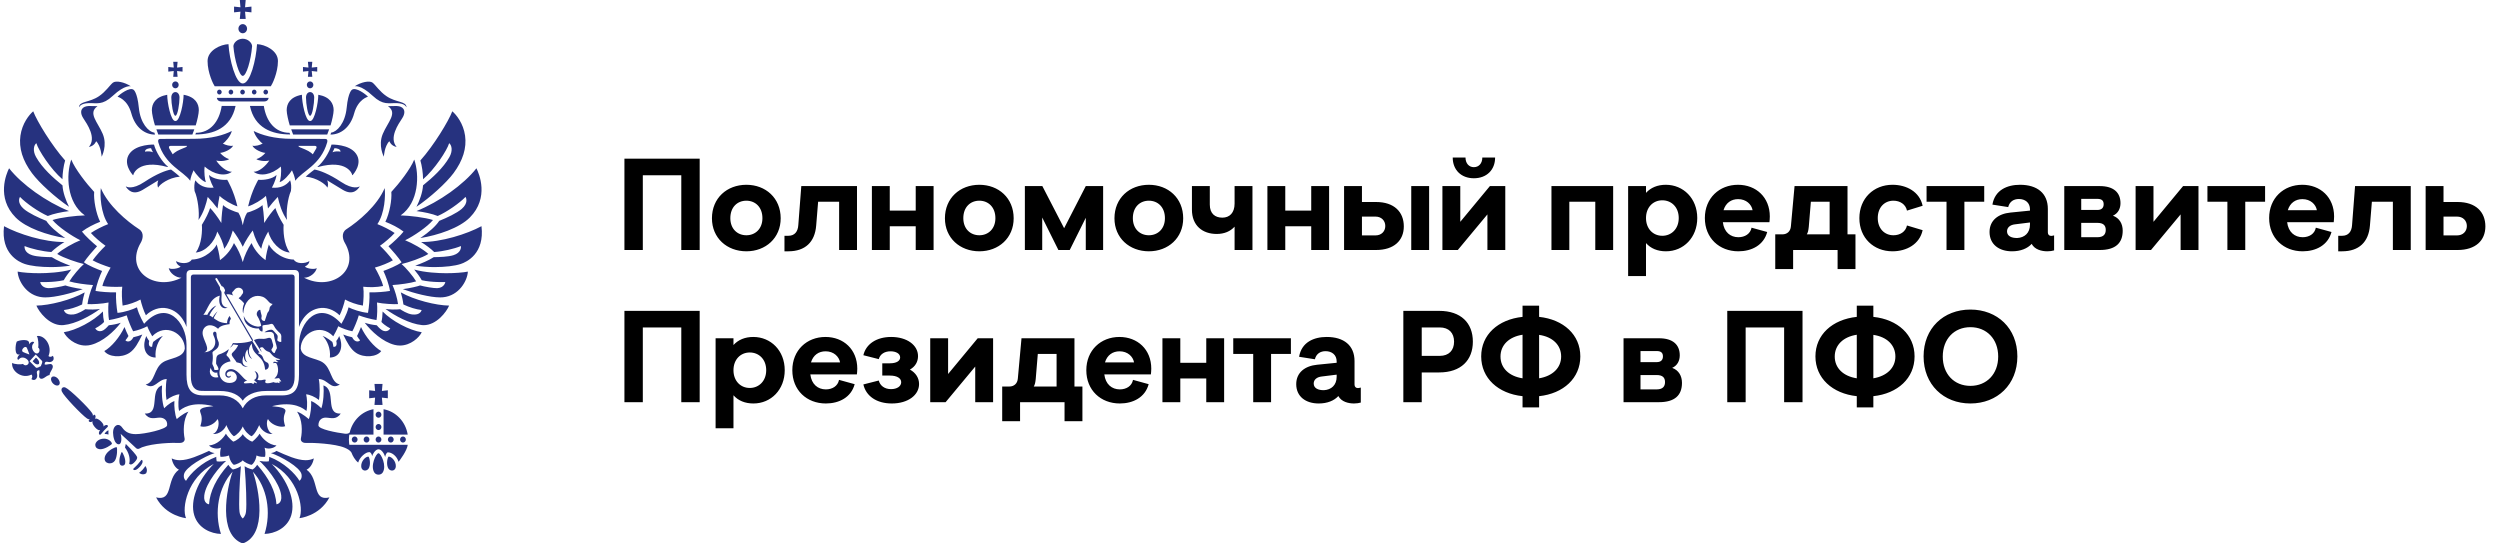 <?xml version="1.0" encoding="UTF-8"?> <svg xmlns="http://www.w3.org/2000/svg" width="230" height="50" viewBox="0 0 230 50" fill="none"> <g clip-path="url(#clip0_169_421)"> <path fill-rule="evenodd" clip-rule="evenodd" d="M35.758 42.008C35.682 42.008 35.513 42.598 35.687 43.017C35.779 43.239 35.997 43.334 36.179 43.271C36.359 43.21 36.411 43.035 36.416 42.898C36.433 42.44 36.041 42.008 35.758 42.008ZM34.452 35.319L34.509 35.967L33.964 35.905V36.642L34.509 36.58L34.452 37.256H35.193L35.135 36.58L35.681 36.642V35.905L35.135 35.967L35.193 35.319H34.452ZM34.823 37.872C34.676 37.872 34.556 37.997 34.556 38.152C34.556 38.307 34.676 38.432 34.823 38.432C34.971 38.432 35.09 38.307 35.09 38.152C35.09 37.997 34.971 37.872 34.823 37.872ZM34.823 39.006C34.676 39.006 34.556 39.132 34.556 39.286C34.556 39.441 34.676 39.566 34.823 39.566C34.971 39.566 35.09 39.441 35.09 39.286C35.09 39.132 34.971 39.006 34.823 39.006ZM34.823 40.157C34.676 40.157 34.556 40.282 34.556 40.437C34.556 40.592 34.676 40.717 34.823 40.717C34.971 40.717 35.09 40.592 35.09 40.437C35.09 40.282 34.971 40.157 34.823 40.157ZM35.686 40.437C35.686 40.592 35.805 40.717 35.953 40.717C36.1 40.717 36.22 40.592 36.22 40.437C36.22 40.282 36.1 40.157 35.953 40.157C35.805 40.157 35.686 40.282 35.686 40.437ZM36.805 40.437C36.805 40.592 36.925 40.717 37.072 40.717C37.219 40.717 37.339 40.592 37.339 40.437C37.339 40.282 37.219 40.157 37.072 40.157C36.925 40.157 36.805 40.282 36.805 40.437ZM34.823 41.697C34.595 41.697 34.031 42.887 34.451 43.489C34.532 43.604 34.672 43.669 34.823 43.669C34.974 43.669 35.115 43.604 35.196 43.489C35.616 42.887 35.052 41.697 34.823 41.697ZM33.889 42.008C33.606 42.008 33.214 42.44 33.231 42.898C33.236 43.035 33.288 43.21 33.467 43.271C33.65 43.334 33.867 43.239 33.96 43.017C34.134 42.598 33.965 42.008 33.889 42.008ZM33.455 40.437C33.455 40.592 33.574 40.717 33.721 40.717C33.869 40.717 33.989 40.592 33.989 40.437C33.989 40.282 33.869 40.157 33.721 40.157C33.574 40.157 33.455 40.282 33.455 40.437ZM32.363 40.437C32.363 40.592 32.482 40.717 32.63 40.717C32.777 40.717 32.897 40.592 32.897 40.437C32.897 40.282 32.777 40.157 32.63 40.157C32.482 40.157 32.363 40.282 32.363 40.437ZM32.099 40.437C32.099 40.198 32.14 39.983 32.14 39.983H34.359V39.785L34.359 38.121L34.359 37.647C33.288 37.84 32.431 38.689 32.175 39.785C32.113 39.876 31.912 39.923 31.77 39.906C30.951 39.803 29.294 39.496 29.294 39.134C29.294 38.625 29.63 38.421 29.953 38.421C30.413 38.421 30.921 38.677 31.344 38.047C29.838 38.118 30.993 35.882 29.757 35.458C29.818 36.029 29.758 37.033 29.563 37.564C29.563 37.564 29.12 37.078 28.622 36.895C28.66 37.31 28.584 38.169 28.404 38.56C28.404 38.56 27.877 38.059 27.331 37.872C27.835 38.622 27.818 39.693 27.682 40.344C27.643 40.532 27.779 40.767 28.164 40.749C28.765 40.722 30.817 40.815 31.707 41.189C31.984 41.305 32.221 41.439 32.337 41.641C32.431 41.914 32.665 42.337 32.952 42.554C33.081 42.082 33.63 41.577 33.989 41.595C34.096 41.6 34.214 41.784 34.238 41.964C34.27 41.797 34.534 41.334 34.823 41.334C35.09 41.334 35.347 41.721 35.436 42.04C35.463 41.835 35.581 41.616 35.688 41.616C36.047 41.616 36.5 41.944 36.67 42.485C36.808 42.308 37.442 41.471 37.513 40.923H32.14C32.14 40.923 32.099 40.685 32.099 40.437ZM35.288 37.648V39.983H37.509C37.316 38.792 36.422 37.853 35.288 37.648ZM9.079 39.57C9.126 39.586 9.173 39.575 9.219 39.55C9.07 39.764 9.076 39.905 9.14 39.971C9.242 40.074 9.317 39.884 9.573 39.605C9.829 39.326 10.006 39.241 9.905 39.138C9.84 39.072 9.705 39.07 9.504 39.238C9.526 39.189 9.535 39.14 9.519 39.092C9.434 38.84 9.04 38.505 8.822 38.504C8.789 38.504 8.758 38.513 8.731 38.524C8.827 38.367 8.802 38.248 8.738 38.182C8.668 38.111 8.627 38.161 8.548 38.265C8.559 38.192 8.541 38.107 8.474 38.003C8.148 37.496 6.423 35.827 6.031 35.66C5.798 35.559 5.721 35.698 5.721 35.698C5.721 35.698 5.591 35.784 5.694 36.027C5.865 36.435 7.523 38.178 8.013 38.506C8.114 38.573 8.194 38.589 8.263 38.576C8.167 38.661 8.122 38.706 8.192 38.777C8.256 38.842 8.37 38.864 8.516 38.758C8.506 38.788 8.5 38.82 8.501 38.855C8.508 39.084 8.838 39.489 9.079 39.57ZM4.933 34.632C4.881 34.632 4.809 34.645 4.755 34.703C4.701 34.761 4.682 34.852 4.702 34.958C4.724 35.073 4.787 35.189 4.882 35.286C4.995 35.401 5.137 35.47 5.261 35.47C5.313 35.47 5.385 35.458 5.438 35.4C5.555 35.273 5.497 35.006 5.312 34.817C5.199 34.702 5.057 34.632 4.933 34.632ZM10.298 40.828C10.296 40.652 9.972 40.356 9.586 40.356C9.014 40.356 8.767 40.729 8.767 40.919C8.767 41.277 9.103 41.323 9.206 41.329C9.609 41.355 10.258 40.931 10.298 40.828ZM9.805 41.722C9.653 41.922 9.596 42.118 9.635 42.303C9.683 42.528 9.899 42.629 10.092 42.629C10.295 42.629 10.477 42.53 10.579 42.364C10.797 42.01 10.807 41.225 10.733 41.139C10.55 41.139 10.063 41.382 9.805 41.722ZM4.784 33.546C4.623 33.381 4.292 33.627 4.095 33.513C4.182 33.008 4.529 33.538 4.865 33.173C4.999 33.027 4.927 32.799 4.85 32.731C4.706 32.882 4.482 32.829 4.465 32.745C4.846 31.819 4.101 30.787 3.387 30.916C3.527 31.109 3.569 31.78 3.508 31.962C3.78 32.163 3.585 32.636 3.285 32.498C3.084 32.414 2.728 31.896 3.137 31.531C3.125 31.4 2.9 31.368 2.662 31.685C2.837 31.103 1.764 31.285 1.544 31.425C1.418 31.661 1.28 32.798 1.825 32.595C1.532 32.857 1.57 33.093 1.695 33.101C2.028 32.659 2.529 33.018 2.616 33.227C2.755 33.54 2.313 33.759 2.114 33.479C1.944 33.549 1.307 33.526 1.119 33.384C1.019 34.142 2.021 34.894 2.887 34.464C2.966 34.479 3.023 34.713 2.885 34.87C2.952 34.95 3.17 35.018 3.304 34.872C3.639 34.507 3.126 34.157 3.602 34.049C3.717 34.254 3.494 34.61 3.655 34.776C3.914 35.04 4.239 34.527 4.558 34.506C4.567 34.169 5.043 33.811 4.784 33.546ZM2.103 32.377C2.103 32.377 1.936 32.255 2.137 32.031C2.342 31.812 2.464 31.985 2.464 31.985C2.464 31.985 2.652 32.416 2.708 32.615C2.518 32.563 2.103 32.377 2.103 32.377ZM3.759 33.69C3.655 33.703 3.409 33.929 3.286 33.803L2.721 33.226L3.004 32.918L3.287 32.61L3.851 33.188C3.974 33.313 3.769 33.58 3.759 33.69ZM13.113 42.53C13.132 42.444 13.119 42.374 13.075 42.329C13.061 42.315 13.048 42.307 13.041 42.307C13.009 42.307 12.938 42.397 12.87 42.484C12.813 42.556 12.743 42.646 12.652 42.744C12.562 42.843 12.479 42.92 12.412 42.982C12.333 43.056 12.251 43.133 12.25 43.167C12.25 43.175 12.258 43.188 12.273 43.203C12.302 43.233 12.341 43.248 12.388 43.248C12.461 43.248 12.618 43.209 12.855 42.952C13.034 42.756 13.094 42.614 13.113 42.53ZM13.116 43.218C12.993 43.353 12.868 43.448 12.799 43.497C12.848 43.548 12.987 43.639 13.162 43.639C13.261 43.639 13.354 43.608 13.439 43.549C13.613 43.254 13.445 42.952 13.37 42.875C13.325 42.95 13.239 43.085 13.116 43.218ZM11.211 41.577C11.121 41.663 10.914 42.262 11.005 42.627C11.043 42.783 11.127 42.85 11.269 42.842C11.416 42.833 11.496 42.754 11.521 42.594C11.577 42.23 11.309 41.651 11.211 41.577ZM11.098 39.912C11.103 39.922 12.16 40.879 12.515 41.225C12.599 41.306 12.714 41.325 12.831 41.264C12.898 41.229 12.981 41.188 13.067 41.148C14.125 40.764 15.865 40.721 16.503 40.749C16.887 40.767 17.023 40.533 16.985 40.344C16.86 39.727 16.832 38.622 17.335 37.872C16.789 38.059 16.263 38.56 16.263 38.56C16.082 38.169 16.007 37.31 16.044 36.895C15.547 37.078 15.104 37.564 15.104 37.564C14.909 37.033 14.848 36.029 14.91 35.458C13.674 35.882 14.829 38.118 13.322 38.047C13.745 38.677 14.254 38.421 14.714 38.421C15.037 38.421 15.438 38.638 15.373 39.134C15.325 39.493 13.304 39.94 12.491 39.94C11.922 39.94 11.542 39.76 11.257 39.355C11.119 39.16 10.979 39.072 10.823 39.096C10.628 39.127 10.401 39.332 10.401 39.805C10.401 40.14 10.533 40.875 10.924 40.875C11.199 40.875 11.212 40.294 11.098 39.912ZM12.405 42.492C12.589 42.29 12.654 42.144 12.608 42.029C12.542 41.864 12.123 41.384 11.573 40.842C11.556 40.961 11.526 41.087 11.5 41.172C11.87 41.675 12.008 42.215 11.883 42.669C11.929 42.7 11.957 42.714 11.973 42.72C12.115 42.779 12.293 42.614 12.405 42.492ZM9.73 39.756C9.727 39.759 9.659 39.829 9.615 39.922C9.73 39.923 9.864 39.943 9.984 39.976C9.976 39.867 9.968 39.718 9.979 39.59C9.877 39.614 9.768 39.714 9.73 39.756ZM28.205 43.211C28.553 43.048 28.804 42.606 28.87 42.174C28.649 42.285 28.401 42.339 28.114 42.339C27.325 42.339 26.334 41.89 25.435 41.482C25.435 41.482 25.242 41.649 24.921 41.684C25.827 41.97 27.608 42.983 27.739 43.633C27.827 44.067 27.55 44.233 27.55 44.233C27.154 43.57 26.133 42.541 24.769 42.027C24.772 42.269 24.727 42.439 24.727 42.439C24.727 42.439 24.45 42.509 23.863 42.404C24.376 42.843 25.726 44.395 25.872 45.572C25.97 46.358 25.434 46.394 25.434 46.394C25.358 45.212 24.753 43.989 23.661 42.761C23.661 42.761 23.482 43.049 23.244 43.194C23.244 43.194 22.84 43.12 22.506 42.894C22.634 44.453 22.711 46.479 22.631 47.092C22.575 47.52 22.333 47.698 22.333 47.698C22.333 47.698 22.091 47.52 22.035 47.092C21.955 46.479 22.031 44.453 22.16 42.894C21.826 43.12 21.422 43.194 21.422 43.194C21.184 43.049 21.005 42.761 21.005 42.761C19.913 43.989 19.308 45.212 19.232 46.394C19.232 46.394 18.696 46.358 18.793 45.572C18.94 44.395 20.29 42.843 20.803 42.404C20.216 42.509 19.939 42.439 19.939 42.439C19.939 42.439 19.894 42.269 19.896 42.027C18.533 42.541 17.512 43.57 17.115 44.233C17.115 44.233 16.839 44.067 16.927 43.633C17.057 42.983 18.839 41.97 19.745 41.684C19.424 41.649 19.23 41.482 19.23 41.482C18.332 41.89 17.341 42.339 16.552 42.339C16.265 42.339 16.016 42.285 15.796 42.174C15.862 42.606 16.113 43.048 16.461 43.211C15.242 44.09 15.995 46.149 14.36 45.762C15.272 47.496 17.115 47.67 17.115 47.67C16.707 46.753 17.216 43.954 19.663 42.683C18.157 44.221 17.471 46.087 17.87 47.403C18.237 48.611 19.429 49.101 20.326 49.122C19.692 47.124 20.083 44.837 21.4 43.397C20.836 44.976 20.042 49.191 22.333 50C24.625 49.191 23.83 44.976 23.266 43.397C24.583 44.837 24.974 47.124 24.339 49.122C25.237 49.101 26.429 48.611 26.796 47.403C27.195 46.087 26.509 44.221 25.003 42.683C27.45 43.954 27.959 46.753 27.55 47.67C27.55 47.67 29.394 47.496 30.306 45.762C28.671 46.149 29.424 44.09 28.205 43.211ZM22.528 8.469C22.528 8.346 22.433 8.245 22.316 8.245C22.198 8.245 22.103 8.346 22.103 8.469C22.103 8.593 22.198 8.694 22.316 8.694C22.433 8.694 22.528 8.593 22.528 8.469ZM23.599 8.469C23.599 8.346 23.504 8.245 23.387 8.245C23.27 8.245 23.175 8.346 23.175 8.469C23.175 8.593 23.27 8.694 23.387 8.694C23.504 8.694 23.599 8.593 23.599 8.469ZM21.935 2.639C21.935 2.87 22.113 3.06 22.332 3.06C22.552 3.06 22.73 2.87 22.73 2.639C22.73 2.407 22.552 2.218 22.332 2.218C22.113 2.218 21.935 2.407 21.935 2.639ZM22.063 1.744H22.604L22.545 1.073L23.133 1.137V0.607L22.545 0.671L22.604 0H22.063L22.121 0.671L21.533 0.607V1.137L22.121 1.073L22.063 1.744ZM21.457 8.469C21.457 8.346 21.361 8.245 21.244 8.245C21.127 8.245 21.032 8.346 21.032 8.469C21.032 8.593 21.127 8.694 21.244 8.694C21.361 8.694 21.457 8.593 21.457 8.469ZM20.181 9.302C20.239 9.323 20.305 9.335 20.384 9.335H24.283C24.361 9.335 24.428 9.323 24.485 9.302C24.611 9.256 24.687 9.159 24.717 9.004H19.949C19.979 9.159 20.055 9.256 20.181 9.302ZM20.396 8.469C20.396 8.346 20.301 8.245 20.183 8.245C20.066 8.245 19.971 8.346 19.971 8.469C19.971 8.593 20.066 8.694 20.183 8.694C20.301 8.694 20.396 8.593 20.396 8.469ZM24.66 8.469C24.66 8.346 24.565 8.245 24.448 8.245C24.331 8.245 24.235 8.346 24.235 8.469C24.235 8.593 24.331 8.694 24.448 8.694C24.565 8.694 24.66 8.593 24.66 8.469ZM24.915 7.936C25.025 7.796 25.571 6.711 25.571 5.616C25.571 4.63 24.365 4.088 23.647 4.063C23.564 5.471 23.03 7.681 22.333 7.681C21.674 7.681 21.102 5.484 21.02 4.063C20.302 4.088 19.096 4.63 19.096 5.616C19.096 6.711 19.642 7.796 19.752 7.936H24.915ZM22.333 6.982C22.661 6.982 23.085 5.58 23.193 4.252C23.193 3.984 22.865 3.573 22.333 3.562C21.801 3.573 21.473 3.984 21.473 4.252C21.568 5.49 22.011 6.982 22.333 6.982ZM11.91 14.141C11.274 15.039 12.154 16.022 12.208 16.09C12.246 16.138 12.279 16.116 12.273 16.063C12.269 16.017 12.731 14.631 15.394 15.361C15.451 15.376 15.486 15.377 15.432 15.321C14.94 14.921 14.357 14.023 14.168 13.302C14.168 13.302 12.547 13.242 11.91 14.141ZM13.338 13.953C13.338 13.702 13.693 13.633 13.898 13.633C13.898 13.633 13.987 13.875 14.077 14.009C13.87 13.914 13.582 13.904 13.338 13.953ZM14.751 12.78C14.574 12.78 14.508 12.896 14.566 13.097C15.177 15.214 16.845 15.716 17.503 16.633C17.503 16.633 17.499 16.347 17.804 15.666C18.012 16.016 18.575 16.673 18.941 16.756C18.854 16.567 18.75 15.822 18.831 15.321C19.695 16.097 20.761 16.25 21.332 15.802C20.846 15.821 20.212 15.265 19.892 14.771C20.338 14.877 20.951 14.768 21.078 14.637C20.796 14.566 20.455 14.31 20.25 14.066C20.566 14.044 21.252 13.778 21.448 13.403C21.173 13.467 20.765 13.352 20.499 13.207C20.702 13.095 21.206 12.54 21.327 12.052C20.611 12.413 19.48 12.772 17.805 12.772C17.805 12.772 14.844 12.78 14.751 12.78ZM16.6 13.746C16.127 13.938 15.889 14.198 15.889 14.198C15.889 14.198 15.662 13.815 15.589 13.692C15.517 13.569 15.494 13.418 15.739 13.418H17.207C17.207 13.521 17.074 13.553 16.6 13.746ZM11.588 17.191C11.741 17.399 12.175 18.037 13.126 17.467C14.077 16.897 14.568 16.587 14.568 16.587C14.568 16.587 14.419 16.881 14.532 17.233C14.538 17.254 14.561 17.253 14.569 17.232C14.664 17.003 15.49 16.343 16.543 16.252C16.157 15.905 15.734 15.597 15.734 15.597C15.284 15.671 14.411 15.987 13.283 16.739C12.155 17.491 11.635 17.177 11.613 17.163C11.591 17.149 11.561 17.154 11.588 17.191ZM25.066 41.209C25.229 41.156 25.365 41.071 25.435 40.976C24.706 40.943 24.104 40.297 23.884 39.899C23.642 40.31 23.21 40.631 23.21 40.631C22.902 40.548 22.481 40.204 22.333 39.941C22.185 40.204 21.765 40.548 21.457 40.631C21.457 40.631 21.025 40.31 20.783 39.899C20.562 40.297 19.961 40.943 19.232 40.976C19.302 41.071 19.438 41.156 19.6 41.209C19.709 41.245 19.829 41.267 19.951 41.267C20.079 41.267 20.208 41.243 20.324 41.188C20.251 41.459 20.227 41.794 20.28 42.024C20.28 42.024 20.668 42.056 21.068 41.901C21.096 42.149 21.207 42.449 21.388 42.653C21.424 42.692 21.461 42.73 21.502 42.761C21.717 42.761 22.236 42.504 22.333 42.345C22.431 42.504 22.95 42.761 23.165 42.761C23.206 42.73 23.243 42.692 23.279 42.653C23.46 42.449 23.57 42.149 23.599 41.901C23.779 41.993 23.988 42.03 24.219 42.03C24.274 42.03 24.33 42.028 24.387 42.024C24.44 41.794 24.416 41.459 24.343 41.188C24.459 41.243 24.587 41.267 24.716 41.267C24.837 41.267 24.957 41.245 25.066 41.209ZM17.792 25.259C17.649 25.259 17.561 25.353 17.561 25.503V34.648C17.561 35.52 17.896 35.962 18.556 35.962L20.208 35.969C21.34 35.969 22.008 36.369 22.333 36.865C22.61 36.402 23.387 35.969 24.459 35.969L26.11 35.962C26.77 35.962 27.105 35.52 27.105 34.648V25.503C27.105 25.353 27.017 25.259 26.874 25.259H17.792ZM19.406 33.815C19.39 34.017 19.619 34.385 19.997 34.27C19.986 34.345 20.007 34.549 20.092 34.702C19.422 34.858 19.133 34.292 19.406 33.815ZM25.482 30.788C25.389 30.687 25.298 30.585 25.209 30.483C25.113 30.374 25.045 30.331 24.948 30.331C24.728 30.331 24.494 30.455 24.368 30.54C24.36 30.543 24.353 30.552 24.35 30.574C24.484 30.562 24.617 30.552 24.75 30.536C24.867 30.522 24.976 30.527 25.076 30.604C25.156 30.664 25.201 30.739 25.205 30.836C25.217 31.148 25.46 31.803 25.475 31.999C25.494 32.077 25.403 32.099 25.277 32.461C25.185 32.567 24.934 32.23 24.97 32.151C25.116 31.955 25.157 31.834 25.12 31.688C25.09 31.571 25.034 31.362 24.993 31.249C24.938 31.098 24.814 31.041 24.66 31.095C24.056 31.301 23.963 31.027 23.364 31.285L24.054 32.38C24.051 32.3 24.014 32.157 23.903 32.054C23.923 31.944 24.14 31.898 24.222 32.001C24.321 32.133 24.516 32.32 24.676 32.35C24.984 32.408 24.96 32.888 25.783 33.048C25.68 33.157 25.453 33.12 25.353 33.071C25.413 33.166 25.482 33.255 25.606 33.288C25.479 33.419 25.113 33.112 25.15 33.421C25.213 33.384 25.301 33.377 25.375 33.397C25.539 33.439 25.808 34.396 25.241 34.814C25.362 34.851 25.492 34.786 25.614 34.786C25.686 34.786 25.753 34.857 25.76 34.937C25.813 34.979 25.848 35.03 25.879 35.095C25.836 35.11 25.754 35.096 25.708 35.065C25.726 35.118 25.722 35.246 25.703 35.248C25.651 35.255 25.612 35.225 25.559 35.193C25.486 35.232 25.247 35.216 25.179 35.154C24.998 35.199 24.819 35.259 24.63 35.259C24.529 35.259 24.394 35.253 24.399 35.125C24.401 35.063 24.431 35.031 24.455 34.962C24.368 34.871 24.224 34.96 24.051 34.977C23.817 35 23.721 34.962 23.67 34.914C23.891 34.704 23.758 34.192 23.417 34.147C23.697 34.423 23.661 34.87 23.347 34.97C23.437 35 23.482 35.042 23.517 35.108C23.627 35.156 23.629 35.238 23.621 35.274C23.56 35.23 23.451 35.187 23.365 35.199C23.358 35.238 23.343 35.311 23.31 35.339C23.272 35.33 23.224 35.295 23.204 35.267C23.104 35.188 22.48 35.339 22.442 35.233C22.418 35.135 22.584 35.053 22.738 35.018C22.343 34.869 21.999 34.104 21.39 33.974C21.107 33.914 20.724 34.044 20.724 34.422C20.724 34.608 20.87 34.75 21.027 34.75C21.171 34.75 21.244 34.648 21.244 34.544C21.22 34.562 21.206 34.573 21.192 34.585C21.103 34.66 20.991 34.655 20.909 34.573C20.837 34.501 20.837 34.376 20.907 34.292C20.964 34.222 21.033 34.182 21.125 34.168C21.363 34.133 21.559 34.211 21.69 34.407C21.753 34.501 21.787 34.602 21.787 34.699C21.787 35.134 21.363 35.233 21.128 35.233C20.538 35.233 20.189 34.798 20.189 34.295C20.189 34.236 20.192 34.177 20.202 34.117C20.294 33.551 20.786 33.315 21.212 33.244C21.158 33.047 21.053 32.888 20.902 32.758C20.827 32.693 20.82 32.641 20.867 32.558C20.931 32.445 20.999 32.334 21.027 32.208C21.034 32.179 21.037 32.149 21.039 32.118C20.827 32.313 20.53 32.492 20.121 32.62C19.991 32.681 19.923 32.802 19.906 32.941C19.888 33.102 19.883 33.266 19.881 33.429C19.88 33.467 19.906 33.508 19.926 33.544C20.003 33.678 20.087 33.809 20.106 33.977C20.106 34.058 19.708 34.066 19.708 34.001C19.704 33.706 19.512 33.592 19.533 33.397C19.586 33.094 19.598 32.791 19.549 32.487C19.537 32.41 19.577 32.36 19.63 32.319C19.715 32.253 19.805 32.194 19.889 32.128C20.088 31.971 20.171 31.768 20.124 31.515C20.118 31.482 20.104 31.451 20.09 31.42C19.991 31.195 19.918 30.967 19.918 30.714C19.918 30.436 19.583 30.452 19.605 30.725C19.612 30.81 19.674 30.93 19.708 31.012C20.052 31.824 19.434 32.409 18.794 32.409C19.467 32.17 18.637 31.286 18.637 30.627C18.637 30.222 18.942 29.923 19.305 29.923C19.724 29.923 19.989 30.2 20.065 30.248C20.267 29.918 20.888 29.859 21.121 29.821C21.103 29.643 21.127 29.485 21.233 29.349C21.24 29.34 21.245 29.323 21.241 29.313C21.208 29.229 21.172 29.146 21.127 29.064C20.936 29.286 20.89 29.579 20.89 29.731C20.183 29.72 19.871 29.402 19.662 29.277C19.663 29.222 19.851 28.874 20.018 28.645C19.835 28.805 19.685 28.987 19.574 29.204C19.473 29.129 19.367 29.061 19.263 29.017C19.422 28.666 19.633 28.393 19.903 28.108C19.524 28.252 19.194 28.692 19.069 28.968C18.961 28.956 18.801 28.951 18.712 28.969C19.125 28.451 19.314 27.429 20.222 27.2C19.994 28.147 20.56 28.532 20.949 28.285C20.898 28.285 20.864 28.293 20.831 28.285C20.072 28.087 20.522 27.007 20.338 26.782C20.268 26.697 20.232 26.619 20.243 26.511C20.247 26.473 20.236 26.429 20.22 26.394L19.816 25.702C19.765 25.615 19.922 25.553 19.956 25.593L20.368 26.285C20.378 26.303 20.392 26.328 20.407 26.331C20.558 26.358 20.604 26.486 20.665 26.6C20.684 26.636 20.7 26.678 20.703 26.72C20.706 26.751 20.697 26.795 20.677 26.817C20.611 26.885 20.624 26.952 20.675 27.04C20.756 27.181 23.196 31.35 23.196 31.35C22.666 31.572 21.707 31.59 21.43 31.563C21.372 31.708 21.282 31.86 21.149 32.007C21.282 31.918 21.385 31.806 21.48 31.683C21.587 31.696 21.747 31.74 21.912 31.752C21.815 31.966 21.669 32.178 21.481 32.355C21.393 32.445 21.284 32.523 21.324 32.666C21.369 32.827 21.661 33.133 21.767 33.332C21.872 33.355 22.05 33.393 22.181 33.447C22.255 33.611 22.507 33.817 22.811 33.71C22.2 33.702 22.245 33.061 22.435 32.721C22.415 33.037 22.563 33.298 22.751 33.328C22.469 33.064 22.497 32.465 22.772 32.136C22.811 32.67 22.968 32.951 23.194 33.014C22.896 32.733 22.717 32.081 23.167 31.606C23.202 32.824 24.289 32.605 24.388 34.015C24.791 34.015 24.814 33.459 24.589 33.356C24.458 33.306 24.34 33.217 24.273 33.097C24.245 33.046 24.216 32.956 24.193 32.903C24.073 32.54 23.736 32.563 23.744 32.476C23.752 32.447 23.805 32.434 23.88 32.434L23.243 31.424L23.21 31.372C23.286 31.356 23.303 31.31 23.225 31.182C23.225 31.182 20.835 27.106 20.824 27.083C21.046 27.043 21.259 27.105 21.467 27.187C21.412 27.135 21.366 27.061 21.357 26.985C21.349 26.924 21.351 26.888 21.399 26.849C21.45 26.807 21.498 26.758 21.534 26.702C21.653 26.517 21.871 26.427 22.069 26.484C22.368 26.572 22.473 26.918 22.254 27.101C22.137 27.365 21.992 27.332 21.962 27.45C22.02 27.478 22.429 27.802 22.457 27.938C22.335 28.198 22.274 28.605 22.38 28.832C22.459 27.751 23.094 27.222 23.712 27.222C23.859 27.222 24.005 27.248 24.151 27.299C24.231 27.327 24.311 27.367 24.378 27.419C24.474 27.494 24.565 27.58 24.646 27.672C24.767 27.808 24.877 27.953 25.082 27.962C25.023 28.05 24.954 28.114 24.884 28.177C24.834 28.223 24.809 28.279 24.802 28.349C24.788 28.499 24.74 28.637 24.632 28.747C24.618 28.762 24.606 28.781 24.6 28.8C24.531 29.004 24.461 29.208 24.397 29.413C24.381 29.463 24.384 29.532 24.319 29.531C24.262 29.53 24.192 29.513 24.15 29.477C24.059 29.402 24.027 29.293 24.059 29.177C24.091 29.062 24.059 28.963 24.024 28.856C23.987 28.749 23.975 28.633 23.95 28.511C23.781 28.451 23.465 28.823 23.706 29.134C23.863 29.364 24.005 29.787 24.029 29.96C24.034 29.977 23.886 30.073 23.682 30.047C22.993 29.956 22.557 29.465 22.425 29.051C22.414 29.753 22.982 30.273 23.823 30.222C23.857 30.386 23.987 30.497 24.139 30.502C24.17 30.396 24.169 30.175 24.144 30.034C24.132 29.972 24.164 29.941 24.22 29.926C24.404 29.878 24.643 29.897 24.848 29.822C25.03 29.755 25.116 29.794 25.229 30.019C25.314 30.189 25.46 30.372 25.599 30.498C25.657 30.551 25.715 30.605 25.769 30.661C25.839 30.733 25.875 30.817 25.881 30.921C25.863 31.085 25.884 31.414 25.884 31.419C25.844 31.527 25.553 31.413 25.507 31.297C25.489 31.253 25.631 30.95 25.482 30.788ZM30.498 13.302C30.31 14.023 29.726 14.921 29.234 15.321C29.181 15.377 29.216 15.376 29.273 15.361C31.935 14.631 32.398 16.017 32.393 16.063C32.387 16.116 32.42 16.138 32.458 16.09C32.513 16.022 33.393 15.039 32.756 14.141C32.12 13.242 30.498 13.302 30.498 13.302ZM30.589 14.009C30.679 13.875 30.769 13.633 30.769 13.633C30.973 13.633 31.329 13.702 31.329 13.953C31.085 13.904 30.797 13.914 30.589 14.009ZM33.078 17.191C33.106 17.154 33.075 17.149 33.053 17.163C33.032 17.177 32.512 17.491 31.384 16.739C30.255 15.987 29.383 15.671 28.933 15.597C28.933 15.597 28.509 15.905 28.123 16.252C29.177 16.343 30.003 17.003 30.097 17.232C30.106 17.253 30.128 17.254 30.135 17.233C30.248 16.881 30.099 16.587 30.099 16.587C30.099 16.587 30.589 16.897 31.54 17.467C32.492 18.037 32.925 17.399 33.078 17.191ZM24.167 13.207C23.902 13.352 23.494 13.467 23.219 13.403C23.415 13.778 24.101 14.044 24.417 14.066C24.212 14.31 23.87 14.566 23.589 14.637C23.715 14.768 24.328 14.877 24.774 14.771C24.455 15.265 23.821 15.821 23.334 15.802C23.906 16.25 24.972 16.097 25.836 15.321C25.917 15.822 25.813 16.567 25.725 16.756C26.091 16.673 26.654 16.016 26.862 15.666C27.168 16.347 27.163 16.633 27.163 16.633C27.822 15.716 29.489 15.214 30.101 13.097C30.159 12.896 30.093 12.78 29.916 12.78C29.822 12.78 26.862 12.772 26.862 12.772C25.187 12.772 24.056 12.413 23.339 12.052C23.46 12.54 23.965 13.095 24.167 13.207ZM28.928 13.418C29.172 13.418 29.15 13.569 29.077 13.692C29.005 13.815 28.777 14.198 28.777 14.198C28.777 14.198 28.54 13.938 28.066 13.746C27.593 13.553 27.459 13.521 27.459 13.418H28.928ZM17.973 16.59C17.878 16.867 17.85 17.172 17.9 17.57C18.208 18.255 18.357 19.527 18.262 20.238C18.753 19.538 18.97 18.749 19.111 18.118C19.392 18.413 19.757 18.835 20.011 19.177C20.055 18.807 20.133 18.349 20.201 18.019C20.567 18.378 21.327 18.828 21.841 18.987C21.495 17.491 20.903 16.538 20.903 16.538C20.4 16.59 19.591 16.464 19.227 16.097C19.292 16.639 19.656 17.262 19.656 17.262C18.876 17.34 18.324 17.068 17.973 16.59ZM26.693 16.59C26.343 17.068 25.79 17.34 25.011 17.262C25.011 17.262 25.374 16.639 25.439 16.097C25.076 16.464 24.266 16.59 23.764 16.538C23.764 16.538 23.172 17.491 22.826 18.987C23.34 18.828 24.1 18.378 24.466 18.019C24.534 18.349 24.611 18.807 24.655 19.177C24.91 18.835 25.275 18.413 25.556 18.118C25.696 18.749 25.914 19.538 26.404 20.238C26.309 19.527 26.458 18.255 26.766 17.57C26.817 17.172 26.789 16.867 26.693 16.59ZM19.986 21.303C20.281 21.788 20.543 22.371 20.633 22.89C20.915 22.54 21.213 21.932 21.415 21.206C21.663 21.523 22.095 22.169 22.333 22.701C22.571 22.169 23.004 21.523 23.251 21.206C23.453 21.932 23.751 22.54 24.033 22.89C24.124 22.371 24.386 21.788 24.68 21.303C24.904 22.247 25.767 23.164 26.658 23.233C26.078 22.462 26.054 21.13 26.095 20.686C25.709 20.071 25.455 19.516 25.334 19.139C25.072 19.404 24.667 19.92 24.304 20.515C24.304 20.508 24.294 19.768 24.149 18.87C23.774 19.217 23.096 19.468 22.734 19.566C22.505 19.948 22.442 20.246 22.333 20.726C22.224 20.246 22.162 19.948 21.933 19.566C21.57 19.468 20.892 19.217 20.518 18.87C20.373 19.768 20.363 20.508 20.363 20.515C19.999 19.92 19.595 19.404 19.333 19.139C19.211 19.516 18.957 20.071 18.571 20.686C18.612 21.13 18.588 22.462 18.009 23.233C18.9 23.164 19.763 22.247 19.986 21.303ZM11.915 32.46C12.415 32.126 12.731 31.518 13.092 30.775C12.882 30.864 12.578 30.961 12.274 31.025C11.977 31.614 11.556 31.386 11.545 31.302C11.636 31.199 11.74 31.046 11.818 30.913C11.691 30.671 11.539 30.309 11.454 30.085C11.03 31.002 10.249 31.934 9.595 32.297C9.98 32.845 11.172 32.956 11.915 32.46ZM13.46 30.914C13.106 31.681 13.189 32.863 14.318 32.897C14.224 32.06 14.592 31.272 14.986 30.914C14.647 31 14.097 31.454 14.097 31.454C14.097 31.454 14.014 31.649 13.997 31.902C13.761 31.945 13.63 31.758 13.728 31.369C13.728 31.369 13.557 31.169 13.46 30.914ZM7.872 31.79C8.036 31.79 8.203 31.769 8.366 31.728C9.456 31.452 10.494 30.497 11.111 29.695C10.758 29.809 10.402 29.883 10.008 29.924C10.008 29.924 9.731 30.256 9.519 30.378C9.411 30.441 9.303 30.471 9.201 30.471C8.892 30.471 8.761 30.212 8.761 30.212C8.761 30.212 9.259 29.967 9.575 29.62C9.513 29.364 9.473 29.01 9.466 28.657C8.607 29.541 6.994 30.399 5.867 30.566C6.09 31.042 6.881 31.79 7.872 31.79ZM5.689 29.916C5.746 29.916 5.803 29.913 5.859 29.907C6.979 29.794 8.331 29.059 9.202 28.422C8.925 28.48 8.196 28.497 7.85 28.447C7.731 28.529 7.203 28.871 6.765 28.928C5.964 29.032 5.88 28.524 5.88 28.524C6.394 28.46 6.987 28.282 7.553 28.012C7.61 27.575 7.709 27.185 7.793 26.898C6.558 27.603 4.543 28.099 3.347 28.115C3.586 28.697 4.514 29.916 5.689 29.916ZM5.865 25.78C6.038 25.468 6.31 25.099 6.558 24.798C5.572 25.077 4.303 25.135 3.63 25.135C2.836 25.135 2.065 25.078 1.623 24.987C1.662 25.803 2.42 27.212 3.916 27.35C3.994 27.357 4.081 27.361 4.173 27.361C5.106 27.361 6.59 26.974 7.612 26.602C6.884 26.506 6.18 26.329 6.02 26.26C5.64 26.372 4.733 26.528 4.438 26.511C3.769 26.474 3.698 25.948 3.698 25.948C3.698 25.948 4.901 26 5.865 25.78ZM2.274 24.284C2.83 24.468 3.716 24.573 4.706 24.573C5.31 24.573 5.947 24.518 6.465 24.442C5.906 24.247 5.215 23.952 4.766 23.66C4.205 23.648 3.444 23.632 2.955 23.479C2.236 23.253 2.246 22.749 2.259 22.636C2.881 22.892 3.938 23.137 4.72 23.185C5.008 22.9 5.453 22.561 5.922 22.266C4.068 22.283 1.7 21.53 0.37 20.809C0.066 23.345 1.746 24.109 2.274 24.284ZM6.351 19.025C6.065 18.462 5.786 17.705 5.749 17.053C4.882 16.354 3.892 15.465 3.319 14.45C2.988 13.862 3.11 13.348 3.344 13.171C3.523 13.809 4.688 15.595 5.744 16.491C5.752 15.918 5.846 15.26 5.992 14.764C4.764 13.395 3.388 11.128 3.056 10.239C2.682 10.556 2.038 11.354 1.88 12.478C1.72 13.61 2.078 14.772 2.944 15.933C3.609 16.826 5.074 18.157 6.351 19.025ZM5.998 21.902C5.154 21.328 4.569 20.796 4.258 20.319C3.553 20.038 2.641 19.608 2.192 19.222C1.574 18.691 1.77 18.213 1.842 18.118C2.385 18.686 3.562 19.506 4.398 19.871C4.92 19.662 5.645 19.509 6.351 19.42C4.257 18.573 2.01 16.981 0.836 15.481C0.597 15.955 -0.37 18.184 1.444 20.012C2.399 20.975 4.367 21.64 5.998 21.902ZM33.212 30.085C33.128 30.309 32.975 30.671 32.849 30.913C32.927 31.046 33.031 31.199 33.122 31.302C33.111 31.386 32.69 31.614 32.393 31.025C32.089 30.961 31.785 30.864 31.575 30.775C31.935 31.518 32.251 32.126 32.752 32.46C33.495 32.956 34.687 32.845 35.071 32.297C34.418 31.934 33.637 31.002 33.212 30.085ZM31.206 30.914C31.109 31.169 30.938 31.369 30.938 31.369C31.037 31.758 30.906 31.945 30.669 31.902C30.653 31.649 30.57 31.454 30.57 31.454C30.57 31.454 30.019 31 29.681 30.914C30.074 31.272 30.442 32.06 30.349 32.897C31.477 32.863 31.561 31.681 31.206 30.914ZM35.091 29.62C35.408 29.967 35.905 30.212 35.905 30.212C35.905 30.212 35.774 30.471 35.466 30.471C35.364 30.471 35.256 30.441 35.148 30.378C34.935 30.256 34.659 29.924 34.659 29.924C34.264 29.883 33.908 29.809 33.556 29.695C34.173 30.497 35.211 31.452 36.301 31.728C36.464 31.769 36.63 31.79 36.795 31.79C37.785 31.79 38.577 31.042 38.8 30.566C37.673 30.399 36.059 29.541 35.201 28.657C35.194 29.01 35.154 29.364 35.091 29.62ZM37.114 28.012C37.68 28.282 38.273 28.46 38.787 28.524C38.787 28.524 38.702 29.032 37.902 28.928C37.463 28.871 36.936 28.529 36.816 28.447C36.471 28.497 35.742 28.48 35.465 28.422C36.335 29.059 37.688 29.794 38.808 29.907C38.864 29.913 38.921 29.916 38.977 29.916C40.153 29.916 41.08 28.697 41.319 28.115C40.124 28.099 38.109 27.603 36.874 26.898C36.958 27.185 37.057 27.575 37.114 28.012ZM38.108 24.798C38.356 25.099 38.629 25.468 38.801 25.78C39.765 26 40.969 25.948 40.969 25.948C40.969 25.948 40.897 26.474 40.229 26.511C39.934 26.528 39.027 26.372 38.647 26.26C38.486 26.329 37.783 26.506 37.055 26.602C38.076 26.974 39.56 27.361 40.494 27.361C40.586 27.361 40.672 27.357 40.75 27.35C42.246 27.212 43.005 25.803 43.044 24.987C42.602 25.078 41.83 25.135 41.037 25.135C40.364 25.135 39.094 25.077 38.108 24.798ZM44.297 20.809C42.967 21.53 40.599 22.283 38.744 22.266C39.214 22.561 39.659 22.9 39.947 23.185C40.728 23.137 41.786 22.892 42.407 22.636C42.42 22.749 42.431 23.253 41.712 23.479C41.223 23.632 40.461 23.648 39.9 23.66C39.452 23.952 38.761 24.247 38.201 24.442C38.72 24.518 39.356 24.573 39.961 24.573C40.95 24.573 41.837 24.468 42.392 24.284C42.92 24.109 44.601 23.345 44.297 20.809ZM41.322 13.171C41.557 13.348 41.679 13.862 41.348 14.45C40.775 15.465 39.785 16.354 38.918 17.053C38.881 17.705 38.602 18.462 38.315 19.025C39.593 18.157 41.058 16.826 41.723 15.933C42.588 14.772 42.946 13.61 42.787 12.478C42.629 11.354 41.985 10.556 41.611 10.239C41.279 11.128 39.903 13.395 38.675 14.764C38.821 15.26 38.915 15.918 38.923 16.491C39.979 15.595 41.144 13.809 41.322 13.171ZM40.269 19.871C41.105 19.506 42.282 18.686 42.825 18.118C42.897 18.213 43.092 18.691 42.475 19.222C42.026 19.608 41.114 20.038 40.409 20.319C40.097 20.796 39.512 21.328 38.668 21.902C40.3 21.64 42.268 20.975 43.223 20.012C45.037 18.184 44.069 15.955 43.831 15.481C42.657 16.981 40.409 18.573 38.315 19.42C39.022 19.509 39.747 19.662 40.269 19.871ZM35.39 17.304C34.71 18.922 32.986 20.364 31.871 21.086C31.362 21.415 31.548 22.04 31.711 22.317C33.23 24.905 30.467 26.834 27.972 25.551C28.517 25.557 29.066 25.083 29.142 24.66C28.969 24.813 28.261 24.729 28.051 24.531C28.373 24.358 28.449 24.183 28.466 24.02C28.068 24.27 27.265 24.305 27.028 23.882C25.71 23.846 24.833 22.79 24.736 22.486C24.638 22.81 24.48 23.376 24.428 23.934C24.071 23.686 23.46 23.124 23.142 22.362C22.781 22.89 22.51 23.485 22.333 24.111C22.157 23.485 21.885 22.89 21.525 22.362C21.206 23.124 20.596 23.686 20.238 23.934C20.186 23.376 20.029 22.81 19.931 22.486C19.834 22.79 18.957 23.846 17.639 23.882C17.402 24.305 16.598 24.27 16.201 24.02C16.217 24.183 16.294 24.358 16.615 24.531C16.406 24.729 15.697 24.813 15.524 24.66C15.6 25.083 16.15 25.557 16.694 25.551C14.199 26.834 11.437 24.905 12.956 22.317C13.119 22.04 13.304 21.415 12.796 21.086C11.68 20.364 9.956 18.922 9.276 17.304C9.195 17.964 9.257 19.601 9.948 20.619C9.443 20.817 8.796 21.138 8.361 21.436C8.636 21.757 9.277 22.311 9.707 22.612C9.356 22.933 8.81 23.546 8.524 23.948C8.887 24.169 9.618 24.438 10.176 24.619C9.918 25.056 9.521 25.845 9.421 26.314C10.047 26.407 10.685 26.398 11.248 26.38C11.177 26.927 11.224 27.614 11.28 28.114C11.861 28.029 12.499 27.787 12.923 27.558C13.003 27.936 13.225 28.633 13.423 29.006C13.974 28.47 14.7 28.224 15.372 28.366C16.749 28.657 17.158 30.085 17.158 30.085L17.16 25.74V25.255C17.16 24.985 17.302 24.841 17.557 24.841H27.109C27.364 24.841 27.506 24.985 27.506 25.255V25.74L27.508 30.085C27.508 30.085 27.918 28.657 29.294 28.366C29.966 28.224 30.693 28.47 31.244 29.006C31.442 28.633 31.663 27.936 31.744 27.558C32.167 27.787 32.806 28.029 33.386 28.114C33.443 27.614 33.49 26.927 33.418 26.38C33.975 26.439 34.616 26.439 35.245 26.314C35.146 25.845 34.749 25.056 34.49 24.619C35.071 24.459 35.78 24.169 36.143 23.948C35.856 23.546 35.311 22.933 34.959 22.612C35.39 22.311 36.031 21.757 36.306 21.436C35.871 21.138 35.223 20.817 34.719 20.619C35.41 19.601 35.471 17.964 35.39 17.304ZM18.03 12.218L17.973 12.37C19.642 12.37 21.246 11.784 21.674 9.744H20.396C20.169 11.214 19.327 12.218 18.03 12.218ZM10.814 8.899C10.814 8.899 11.727 9.116 12.084 10.434C12.442 11.752 13.34 12.382 14.261 12.382L14.204 12.202C13.668 12.134 12.912 11.351 12.771 9.9C12.628 8.44 12.279 8.252 12.279 8.252C11.919 7.996 11.012 8.672 10.814 8.899ZM8.144 9.488C8.905 9.463 9.418 9.711 10.375 8.817C11.504 7.761 12.041 7.941 12.041 7.941C11.464 7.556 10.66 7.385 10.384 7.608C10.108 7.83 9.734 8.427 9.106 8.851C8.221 9.45 7.312 9.292 7.271 9.85H7.296C7.296 9.85 7.383 9.514 8.144 9.488ZM8.846 12.989C9.309 13.457 9.352 14.419 9.352 14.419C9.352 14.419 9.906 13.4 9.449 12.316C8.992 11.232 8.059 10.4 8.974 9.768C8.415 9.772 7.809 9.641 7.543 10.029C7.461 10.15 7.384 10.45 7.663 10.877C8.017 11.42 8.901 12.681 8.176 13.521C8.706 13.421 8.846 12.989 8.846 12.989ZM14.563 12.376H17.699C17.699 12.376 17.777 12.181 17.876 11.899H14.387C14.486 12.181 14.563 12.376 14.563 12.376ZM16.44 7.808C16.44 7.632 16.305 7.49 16.138 7.49C15.971 7.49 15.835 7.632 15.835 7.808C15.835 7.984 15.971 8.126 16.138 8.126C16.305 8.126 16.44 7.984 16.44 7.808ZM18.006 11.539C18.14 11.107 18.291 10.451 18.291 10.134C18.291 9.556 17.988 8.915 16.892 8.718C16.892 9.417 16.561 11.131 16.16 11.131H16.115C15.715 11.131 15.383 9.43 15.383 8.718C14.284 8.914 13.971 9.555 13.971 10.134C13.971 10.451 14.122 11.107 14.257 11.539H18.006ZM16.138 10.651C16.346 10.651 16.515 9.532 16.515 8.975C16.515 8.671 16.346 8.471 16.138 8.471C15.929 8.471 15.76 8.671 15.76 8.975C15.76 9.532 15.929 10.651 16.138 10.651ZM15.936 7.065H16.339L16.289 6.535L16.793 6.588V6.163L16.289 6.216L16.339 5.686H15.936L15.986 6.216L15.483 6.163V6.588L15.986 6.535L15.936 7.065ZM24.271 9.744H22.992C23.42 11.784 25.025 12.37 26.694 12.37L26.637 12.218C25.34 12.218 24.497 11.214 24.271 9.744ZM30.406 12.382C31.327 12.382 32.225 11.752 32.582 10.434C32.94 9.116 33.853 8.899 33.853 8.899C33.655 8.672 32.748 7.996 32.387 8.252C32.387 8.252 32.038 8.44 31.896 9.9C31.755 11.351 30.999 12.134 30.463 12.202L30.406 12.382ZM34.292 8.817C35.249 9.711 35.761 9.463 36.523 9.488C37.284 9.514 37.371 9.85 37.371 9.85H37.396C37.355 9.292 36.446 9.45 35.561 8.851C34.932 8.427 34.559 7.83 34.282 7.608C34.006 7.385 33.202 7.556 32.626 7.941C32.626 7.941 33.162 7.761 34.292 8.817ZM37.123 10.029C36.857 9.641 36.252 9.772 35.693 9.768C36.608 10.4 35.674 11.232 35.218 12.316C34.761 13.4 35.315 14.419 35.315 14.419C35.315 14.419 35.358 13.457 35.821 12.989C35.821 12.989 35.961 13.421 36.49 13.521C35.766 12.681 36.65 11.42 37.004 10.877C37.283 10.45 37.206 10.15 37.123 10.029ZM30.104 12.376C30.104 12.376 30.181 12.181 30.28 11.899H26.791C26.89 12.181 26.967 12.376 26.967 12.376H30.104ZM28.831 7.808C28.831 7.632 28.696 7.49 28.529 7.49C28.362 7.49 28.227 7.632 28.227 7.808C28.227 7.984 28.362 8.126 28.529 8.126C28.696 8.126 28.831 7.984 28.831 7.808ZM30.41 11.539C30.544 11.107 30.695 10.451 30.695 10.134C30.695 9.555 30.383 8.914 29.283 8.718C29.283 9.43 28.952 11.131 28.552 11.131H28.507C28.106 11.131 27.775 9.417 27.775 8.718C26.679 8.915 26.375 9.556 26.375 10.134C26.375 10.451 26.526 11.107 26.66 11.539H30.41ZM28.529 10.651C28.738 10.651 28.907 9.532 28.907 8.975C28.907 8.671 28.738 8.471 28.529 8.471C28.32 8.471 28.151 8.671 28.151 8.975C28.151 9.532 28.32 10.651 28.529 10.651ZM28.328 7.065H28.731L28.68 6.535L29.184 6.588V6.163L28.68 6.216L28.731 5.686H28.328L28.378 6.216L27.874 6.163V6.588L28.378 6.535L28.328 7.065ZM7.809 19.817C6.994 19.837 5.56 20.004 4.831 20.242C5.326 20.853 6.62 21.73 7.394 22.103C6.792 22.337 5.711 22.933 5.26 23.363C5.841 23.732 7.117 24.153 7.719 24.291C7.368 24.583 6.646 25.429 6.381 25.886C6.88 26.046 7.906 26.185 8.558 26.224C8.349 26.672 8.111 27.462 8.048 27.976C8.371 28.01 9.45 27.953 9.985 27.829C9.939 28.278 9.956 29.094 10.029 29.446C10.556 29.368 11.309 29.15 11.659 29.011C11.76 29.411 12.123 30.272 12.25 30.477C12.673 30.393 13.177 30.216 13.548 30.016C13.665 30.337 13.931 30.816 14.005 30.937C15.239 29.655 17.003 30.695 17.003 32.06C16.876 32.959 15.64 32.909 14.99 33.331C14.134 33.887 14.283 35.175 13.402 35.373C14.234 35.914 14.476 34.899 15.34 34.87C15.225 35.418 15.236 36.389 15.322 36.796C15.678 36.514 16.177 36.298 16.503 36.277C16.422 36.596 16.359 37.343 16.476 37.808C16.705 37.629 17.561 36.865 19.593 37.356C19.84 37.416 18.215 37.35 18.418 37.889C18.577 38.313 18.622 38.609 18.431 39.211C18.518 39.243 18.618 39.258 18.725 39.258C19.181 39.258 19.772 38.986 20.007 38.56C20.188 38.698 20.188 39.685 19.58 39.93C20.23 39.979 20.724 39.437 20.82 39.104C20.82 39.104 21.137 39.879 21.513 40.134C21.75 40.049 22.171 39.646 22.333 39.228C22.496 39.646 22.917 40.049 23.153 40.134C23.529 39.879 23.847 39.104 23.847 39.104C23.943 39.437 24.437 39.979 25.086 39.93C24.479 39.685 24.479 38.698 24.66 38.56C24.895 38.986 25.485 39.258 25.941 39.258C26.049 39.258 26.149 39.243 26.235 39.211C26.044 38.609 26.089 38.313 26.249 37.889C26.452 37.35 24.827 37.416 25.073 37.356C27.105 36.865 27.962 37.629 28.191 37.808C28.308 37.343 28.245 36.596 28.164 36.277C28.49 36.298 28.989 36.514 29.345 36.796C29.431 36.389 29.442 35.418 29.327 34.87C30.191 34.899 30.433 35.914 31.265 35.373C30.384 35.175 30.532 33.887 29.677 33.331C29.026 32.909 27.791 32.959 27.664 32.06C27.664 30.695 29.427 29.655 30.662 30.937C30.735 30.816 31.002 30.337 31.119 30.016C31.489 30.216 31.994 30.393 32.416 30.477C32.544 30.272 32.906 29.411 33.008 29.011C33.358 29.15 34.111 29.368 34.638 29.446C34.71 29.094 34.728 28.278 34.682 27.829C35.216 27.953 36.295 28.01 36.619 27.976C36.556 27.462 36.318 26.672 36.109 26.224C36.761 26.185 37.787 26.046 38.286 25.886C38.021 25.429 37.298 24.583 36.947 24.291C37.55 24.153 38.825 23.732 39.406 23.363C38.956 22.933 37.875 22.337 37.272 22.103C38.047 21.73 39.34 20.853 39.835 20.242C39.107 20.004 37.672 19.837 36.858 19.817C38.544 18.635 38.596 16.071 38.11 14.678C37.784 15.522 36.701 16.91 36.002 17.658C36.065 18.37 35.839 19.633 35.453 20.404C36.006 20.62 36.662 20.945 37.127 21.307C36.818 21.705 36.155 22.322 35.739 22.656C36.091 23.034 36.683 23.727 36.947 24.128C36.557 24.427 35.708 24.771 35.273 24.928C35.487 25.378 35.798 26.199 35.879 26.766C35.383 26.85 34.701 26.907 33.988 26.898C34.023 27.44 33.949 28.28 33.856 28.784C33.195 28.73 32.415 28.451 32.067 28.273C31.883 29.023 31.428 29.75 31.408 29.789C29.341 27.479 27.509 29.658 27.509 31.694V34.467C27.509 35.779 27.105 36.378 25.945 36.378H24.443C23.508 36.378 22.724 36.785 22.333 37.566C21.942 36.785 21.159 36.378 20.224 36.378H18.722C17.561 36.378 17.158 35.779 17.158 34.467V31.694C17.158 29.658 15.326 27.479 13.259 29.789C13.239 29.75 12.784 29.023 12.6 28.273C12.252 28.451 11.472 28.73 10.81 28.784C10.718 28.28 10.644 27.44 10.678 26.898C9.965 26.907 9.283 26.85 8.788 26.766C8.868 26.199 9.179 25.378 9.393 24.928C8.958 24.771 8.11 24.427 7.72 24.128C7.983 23.727 8.576 23.034 8.928 22.656C8.512 22.322 7.848 21.705 7.54 21.307C8.005 20.945 8.661 20.62 9.214 20.404C8.828 19.633 8.602 18.37 8.664 17.658C7.965 16.91 6.883 15.522 6.556 14.678C6.071 16.071 6.123 18.635 7.809 19.817ZM3.156 33.061L3.004 33.227C3.004 33.227 3.319 33.649 3.574 33.489C3.719 33.214 3.309 32.895 3.309 32.895L3.156 33.061Z" fill="#26327F"></path> </g> <path d="M57.447 23V14.6H64.371V23H62.679V16.124H59.139V23H57.447ZM68.667 23.12C66.879 23.12 65.499 21.896 65.499 20.084C65.499 18.224 66.879 17 68.667 17C70.443 17 71.823 18.224 71.823 20.084C71.823 21.896 70.443 23.12 68.667 23.12ZM68.667 21.644C69.483 21.644 70.143 21.056 70.143 20.072C70.143 19.052 69.483 18.464 68.667 18.464C67.839 18.464 67.191 19.052 67.191 20.072C67.191 21.056 67.839 21.644 68.667 21.644ZM72.171 23.12V21.692H72.531C73.108 21.692 73.407 21.308 73.444 20.708L73.719 17.12H78.844V23H77.2V18.56H75.267L75.088 20.756C74.968 22.268 74.079 23.12 72.531 23.12H72.171ZM80.214 23V17.12H81.858V19.376H84.246V17.12H85.89V23H84.246V20.816H81.858V23H80.214ZM90.101 23.12C88.313 23.12 86.933 21.896 86.933 20.084C86.933 18.224 88.313 17 90.101 17C91.877 17 93.257 18.224 93.257 20.084C93.257 21.896 91.877 23.12 90.101 23.12ZM90.101 21.644C90.917 21.644 91.577 21.056 91.577 20.072C91.577 19.052 90.917 18.464 90.101 18.464C89.273 18.464 88.625 19.052 88.625 20.072C88.625 21.056 89.273 21.644 90.101 21.644ZM99.892 17.12H101.488V23H99.892V20.036L98.416 23H97.372L95.884 20.012V23H94.288V17.12H95.896L97.9 20.996L99.892 17.12ZM105.698 23.12C103.91 23.12 102.53 21.896 102.53 20.084C102.53 18.224 103.91 17 105.698 17C107.474 17 108.854 18.224 108.854 20.084C108.854 21.896 107.474 23.12 105.698 23.12ZM105.698 21.644C106.514 21.644 107.174 21.056 107.174 20.072C107.174 19.052 106.514 18.464 105.698 18.464C104.87 18.464 104.222 19.052 104.222 20.072C104.222 21.056 104.87 21.644 105.698 21.644ZM113.582 17.12H115.226V23H113.582V20.852C113.198 21.284 112.634 21.524 111.938 21.524C110.63 21.524 109.658 20.756 109.658 19.292V17.12H111.302V18.824C111.302 19.652 111.782 20.024 112.454 20.024C113.126 20.024 113.582 19.58 113.582 18.728V17.12ZM116.601 23V17.12H118.245V19.376H120.633V17.12H122.277V23H120.633V20.816H118.245V23H116.601ZM123.655 23V17.12H125.299V18.584H126.595C128.275 18.584 129.151 19.508 129.151 20.828C129.151 22.124 128.251 23 126.595 23H123.655ZM129.835 23V17.12H131.479V23H129.835ZM125.299 21.656H126.559C127.063 21.656 127.447 21.308 127.447 20.792C127.447 20.276 127.063 19.928 126.559 19.928H125.299V21.656ZM135.594 16.4C134.43 16.4 133.65 15.632 133.65 14.492H134.826C134.826 15.02 135.138 15.38 135.594 15.38C136.062 15.38 136.374 15.02 136.374 14.492H137.55C137.55 15.632 136.77 16.4 135.594 16.4ZM132.702 23V17.12H134.346V20.408L137.07 17.12H138.486V23H136.842V19.724L134.118 23H132.702ZM142.734 23V17.12H148.41V23H146.766V18.56H144.378V23H142.734ZM153.256 17C154.864 17 156.148 18.248 156.148 20.06C156.148 21.848 154.888 23.12 153.268 23.12C152.488 23.12 151.864 22.856 151.432 22.364V25.4H149.788V17.12H151.432V17.744C151.864 17.264 152.488 17 153.256 17ZM152.932 21.692C153.772 21.692 154.444 21.056 154.444 20.06C154.444 19.052 153.772 18.428 152.932 18.428C152.08 18.428 151.432 19.076 151.432 20.06C151.432 21.044 152.08 21.692 152.932 21.692ZM159.931 23.12C158.179 23.12 156.847 21.908 156.847 20.06C156.847 18.224 158.179 17 159.895 17C161.563 17 162.823 18.152 162.823 19.916C162.823 20.132 162.799 20.324 162.787 20.444H158.503C158.611 21.356 159.199 21.824 159.931 21.824C160.519 21.824 161.035 21.524 161.143 20.948L162.583 21.344C162.259 22.556 161.155 23.12 159.931 23.12ZM158.563 19.34H161.239C161.143 18.8 160.651 18.32 159.907 18.32C159.271 18.32 158.767 18.668 158.563 19.34ZM163.323 24.752V21.56H163.983C164.391 21.56 164.727 21.308 164.763 20.816L165.099 17.12H169.971V21.56H170.703V24.752H169.059V23H164.967V24.752H163.323ZM166.227 21.56H168.327V18.56H166.599L166.407 20.876C166.371 21.224 166.323 21.404 166.227 21.56ZM174.11 23.12C172.382 23.12 171.062 21.896 171.062 20.072C171.062 18.26 172.37 17 174.11 17C175.394 17 176.606 17.636 176.882 18.932L175.442 19.376C175.322 18.8 174.806 18.464 174.194 18.464C173.378 18.464 172.754 19.076 172.754 20.06C172.754 21.044 173.39 21.644 174.194 21.644C174.806 21.644 175.322 21.32 175.442 20.744L176.882 21.176C176.606 22.472 175.394 23.12 174.11 23.12ZM179.08 23V18.56H177.244V17.12H182.548V18.56H180.724V23H179.08ZM188.714 21.704C188.774 21.704 188.87 21.68 188.978 21.656V23.036C188.822 23.084 188.582 23.12 188.354 23.12C187.838 23.12 187.19 22.964 186.914 22.436C186.518 22.868 185.894 23.12 185.102 23.12C183.914 23.12 183.038 22.484 183.038 21.344C183.038 20.264 183.854 19.664 184.958 19.556L186.758 19.376V19.256C186.758 18.644 186.314 18.308 185.738 18.308C185.282 18.308 184.886 18.524 184.754 19.052L183.302 18.824C183.53 17.48 184.658 17 185.846 17C187.406 17 188.402 17.768 188.402 19.22V21.38C188.402 21.572 188.51 21.704 188.714 21.704ZM186.758 20.66V20.468L185.402 20.636C184.922 20.684 184.646 20.936 184.646 21.284C184.646 21.728 185.078 21.908 185.594 21.896C186.254 21.86 186.758 21.44 186.758 20.66ZM189.913 23V17.12H193.177C194.461 17.12 195.085 17.72 195.085 18.692C195.085 19.184 194.869 19.628 194.389 19.844C194.989 20.06 195.289 20.588 195.289 21.224C195.289 22.364 194.629 23 193.177 23H189.913ZM191.473 19.316H192.961C193.381 19.316 193.537 19.088 193.537 18.788C193.537 18.476 193.381 18.296 192.961 18.296H191.473V19.316ZM191.473 21.824H192.961C193.525 21.824 193.729 21.548 193.729 21.152C193.729 20.756 193.525 20.504 192.961 20.504H191.473V21.824ZM196.476 23V17.12H198.12V20.408L200.844 17.12H202.26V23H200.616V19.724L197.892 23H196.476ZM204.92 23V18.56H203.084V17.12H208.388V18.56H206.564V23H204.92ZM211.845 23.12C210.093 23.12 208.761 21.908 208.761 20.06C208.761 18.224 210.093 17 211.809 17C213.477 17 214.737 18.152 214.737 19.916C214.737 20.132 214.713 20.324 214.701 20.444H210.417C210.525 21.356 211.113 21.824 211.845 21.824C212.433 21.824 212.949 21.524 213.057 20.948L214.497 21.344C214.173 22.556 213.069 23.12 211.845 23.12ZM210.477 19.34H213.153C213.057 18.8 212.565 18.32 211.821 18.32C211.185 18.32 210.681 18.668 210.477 19.34ZM215.117 23.12V21.692H215.477C216.053 21.692 216.353 21.308 216.389 20.708L216.665 17.12H221.789V23H220.145V18.56H218.213L218.033 20.756C217.913 22.268 217.025 23.12 215.477 23.12H215.117ZM223.159 23V17.12H224.803V18.584H226.099C227.779 18.584 228.655 19.508 228.655 20.828C228.655 22.124 227.755 23 226.099 23H223.159ZM224.803 21.656H226.063C226.567 21.656 226.951 21.308 226.951 20.792C226.951 20.276 226.567 19.928 226.063 19.928H224.803V21.656ZM57.447 37V28.6H64.371V37H62.679V30.124H59.139V37H57.447ZM69.303 31C70.911 31 72.195 32.248 72.195 34.06C72.195 35.848 70.935 37.12 69.315 37.12C68.535 37.12 67.911 36.856 67.479 36.364V39.4H65.835V31.12H67.479V31.744C67.911 31.264 68.535 31 69.303 31ZM68.979 35.692C69.819 35.692 70.491 35.056 70.491 34.06C70.491 33.052 69.819 32.428 68.979 32.428C68.127 32.428 67.479 33.076 67.479 34.06C67.479 35.044 68.127 35.692 68.979 35.692ZM75.978 37.12C74.226 37.12 72.894 35.908 72.894 34.06C72.894 32.224 74.226 31 75.942 31C77.61 31 78.87 32.152 78.87 33.916C78.87 34.132 78.846 34.324 78.834 34.444H74.55C74.658 35.356 75.246 35.824 75.978 35.824C76.566 35.824 77.082 35.524 77.19 34.948L78.63 35.344C78.306 36.556 77.202 37.12 75.978 37.12ZM74.61 33.34H77.286C77.19 32.8 76.698 32.32 75.954 32.32C75.318 32.32 74.814 32.668 74.61 33.34ZM82.046 37.12C80.642 37.12 79.67 36.436 79.43 35.368L80.846 35.008C80.966 35.476 81.374 35.8 81.974 35.8C82.514 35.8 82.91 35.548 82.91 35.164C82.91 34.804 82.538 34.552 81.866 34.552H81.17V33.424H81.866C82.49 33.424 82.814 33.196 82.814 32.884C82.814 32.524 82.418 32.32 81.926 32.32C81.362 32.32 80.966 32.596 80.846 33.04L79.43 32.68C79.67 31.648 80.642 31 81.986 31C83.45 31 84.458 31.756 84.458 32.764C84.458 33.28 84.206 33.724 83.714 34C84.254 34.3 84.554 34.78 84.554 35.332C84.554 36.34 83.546 37.12 82.046 37.12ZM85.581 37V31.12H87.225V34.408L89.949 31.12H91.365V37H89.721V33.724L86.997 37H85.581ZM92.202 38.752V35.56H92.862C93.27 35.56 93.606 35.308 93.642 34.816L93.978 31.12H98.85V35.56H99.582V38.752H97.938V37H93.846V38.752H92.202ZM95.106 35.56H97.206V32.56H95.478L95.286 34.876C95.25 35.224 95.202 35.404 95.106 35.56ZM103.025 37.12C101.273 37.12 99.941 35.908 99.941 34.06C99.941 32.224 101.273 31 102.989 31C104.657 31 105.917 32.152 105.917 33.916C105.917 34.132 105.893 34.324 105.881 34.444H101.597C101.705 35.356 102.293 35.824 103.025 35.824C103.613 35.824 104.129 35.524 104.237 34.948L105.677 35.344C105.353 36.556 104.249 37.12 103.025 37.12ZM101.657 33.34H104.333C104.237 32.8 103.745 32.32 103.001 32.32C102.365 32.32 101.861 32.668 101.657 33.34ZM106.944 37V31.12H108.588V33.376H110.976V31.12H112.62V37H110.976V34.816H108.588V37H106.944ZM115.295 37V32.56H113.459V31.12H118.763V32.56H116.939V37H115.295ZM124.929 35.704C124.989 35.704 125.085 35.68 125.193 35.656V37.036C125.037 37.084 124.797 37.12 124.569 37.12C124.053 37.12 123.405 36.964 123.129 36.436C122.733 36.868 122.109 37.12 121.317 37.12C120.129 37.12 119.253 36.484 119.253 35.344C119.253 34.264 120.069 33.664 121.173 33.556L122.973 33.376V33.256C122.973 32.644 122.529 32.308 121.953 32.308C121.497 32.308 121.101 32.524 120.969 33.052L119.517 32.824C119.745 31.48 120.873 31 122.061 31C123.621 31 124.617 31.768 124.617 33.22V35.38C124.617 35.572 124.725 35.704 124.929 35.704ZM122.973 34.66V34.468L121.617 34.636C121.137 34.684 120.861 34.936 120.861 35.284C120.861 35.728 121.293 35.908 121.809 35.896C122.469 35.86 122.973 35.44 122.973 34.66ZM129.107 37V28.6H132.407C134.411 28.6 135.503 29.716 135.503 31.432C135.503 33.136 134.411 34.264 132.407 34.264H130.799V37H129.107ZM130.799 32.74H132.455C133.295 32.74 133.775 32.236 133.775 31.432C133.775 30.628 133.295 30.124 132.455 30.124H130.799V32.74ZM140.074 37.48V36.448C137.83 36.208 136.27 34.792 136.27 32.788C136.27 30.796 137.818 29.392 140.074 29.152V28.12H141.598V29.152C143.842 29.392 145.39 30.796 145.39 32.788C145.39 34.792 143.842 36.208 141.598 36.448V37.48H140.074ZM140.074 34.804V30.796C138.826 30.988 138.046 31.744 138.046 32.8C138.046 33.856 138.826 34.612 140.074 34.804ZM141.598 34.804C142.834 34.6 143.626 33.844 143.626 32.8C143.626 31.744 142.846 30.988 141.598 30.808V34.804ZM149.366 37V31.12H152.63C153.914 31.12 154.538 31.72 154.538 32.692C154.538 33.184 154.322 33.628 153.842 33.844C154.442 34.06 154.742 34.588 154.742 35.224C154.742 36.364 154.082 37 152.63 37H149.366ZM150.926 33.316H152.414C152.834 33.316 152.99 33.088 152.99 32.788C152.99 32.476 152.834 32.296 152.414 32.296H150.926V33.316ZM150.926 35.824H152.414C152.978 35.824 153.182 35.548 153.182 35.152C153.182 34.756 152.978 34.504 152.414 34.504H150.926V35.824ZM158.908 37V28.6H165.832V37H164.14V30.124H160.6V37H158.908ZM170.824 37.48V36.448C168.58 36.208 167.02 34.792 167.02 32.788C167.02 30.796 168.568 29.392 170.824 29.152V28.12H172.348V29.152C174.592 29.392 176.14 30.796 176.14 32.788C176.14 34.792 174.592 36.208 172.348 36.448V37.48H170.824ZM170.824 34.804V30.796C169.576 30.988 168.796 31.744 168.796 32.8C168.796 33.856 169.576 34.612 170.824 34.804ZM172.348 34.804C173.584 34.6 174.376 33.844 174.376 32.8C174.376 31.744 173.596 30.988 172.348 30.808V34.804ZM181.278 37.12C178.806 37.12 176.97 35.38 176.97 32.788C176.97 30.196 178.806 28.48 181.278 28.48C183.75 28.48 185.598 30.196 185.598 32.788C185.598 35.38 183.75 37.12 181.278 37.12ZM181.278 35.5C182.766 35.5 183.834 34.42 183.834 32.8C183.834 31.18 182.766 30.1 181.278 30.1C179.79 30.1 178.734 31.18 178.734 32.8C178.734 34.42 179.79 35.5 181.278 35.5Z" fill="black"></path> <defs> <clipPath id="clip0_169_421"> <rect width="44" height="50" fill="white" transform="translate(0.333)"></rect> </clipPath> </defs> </svg> 